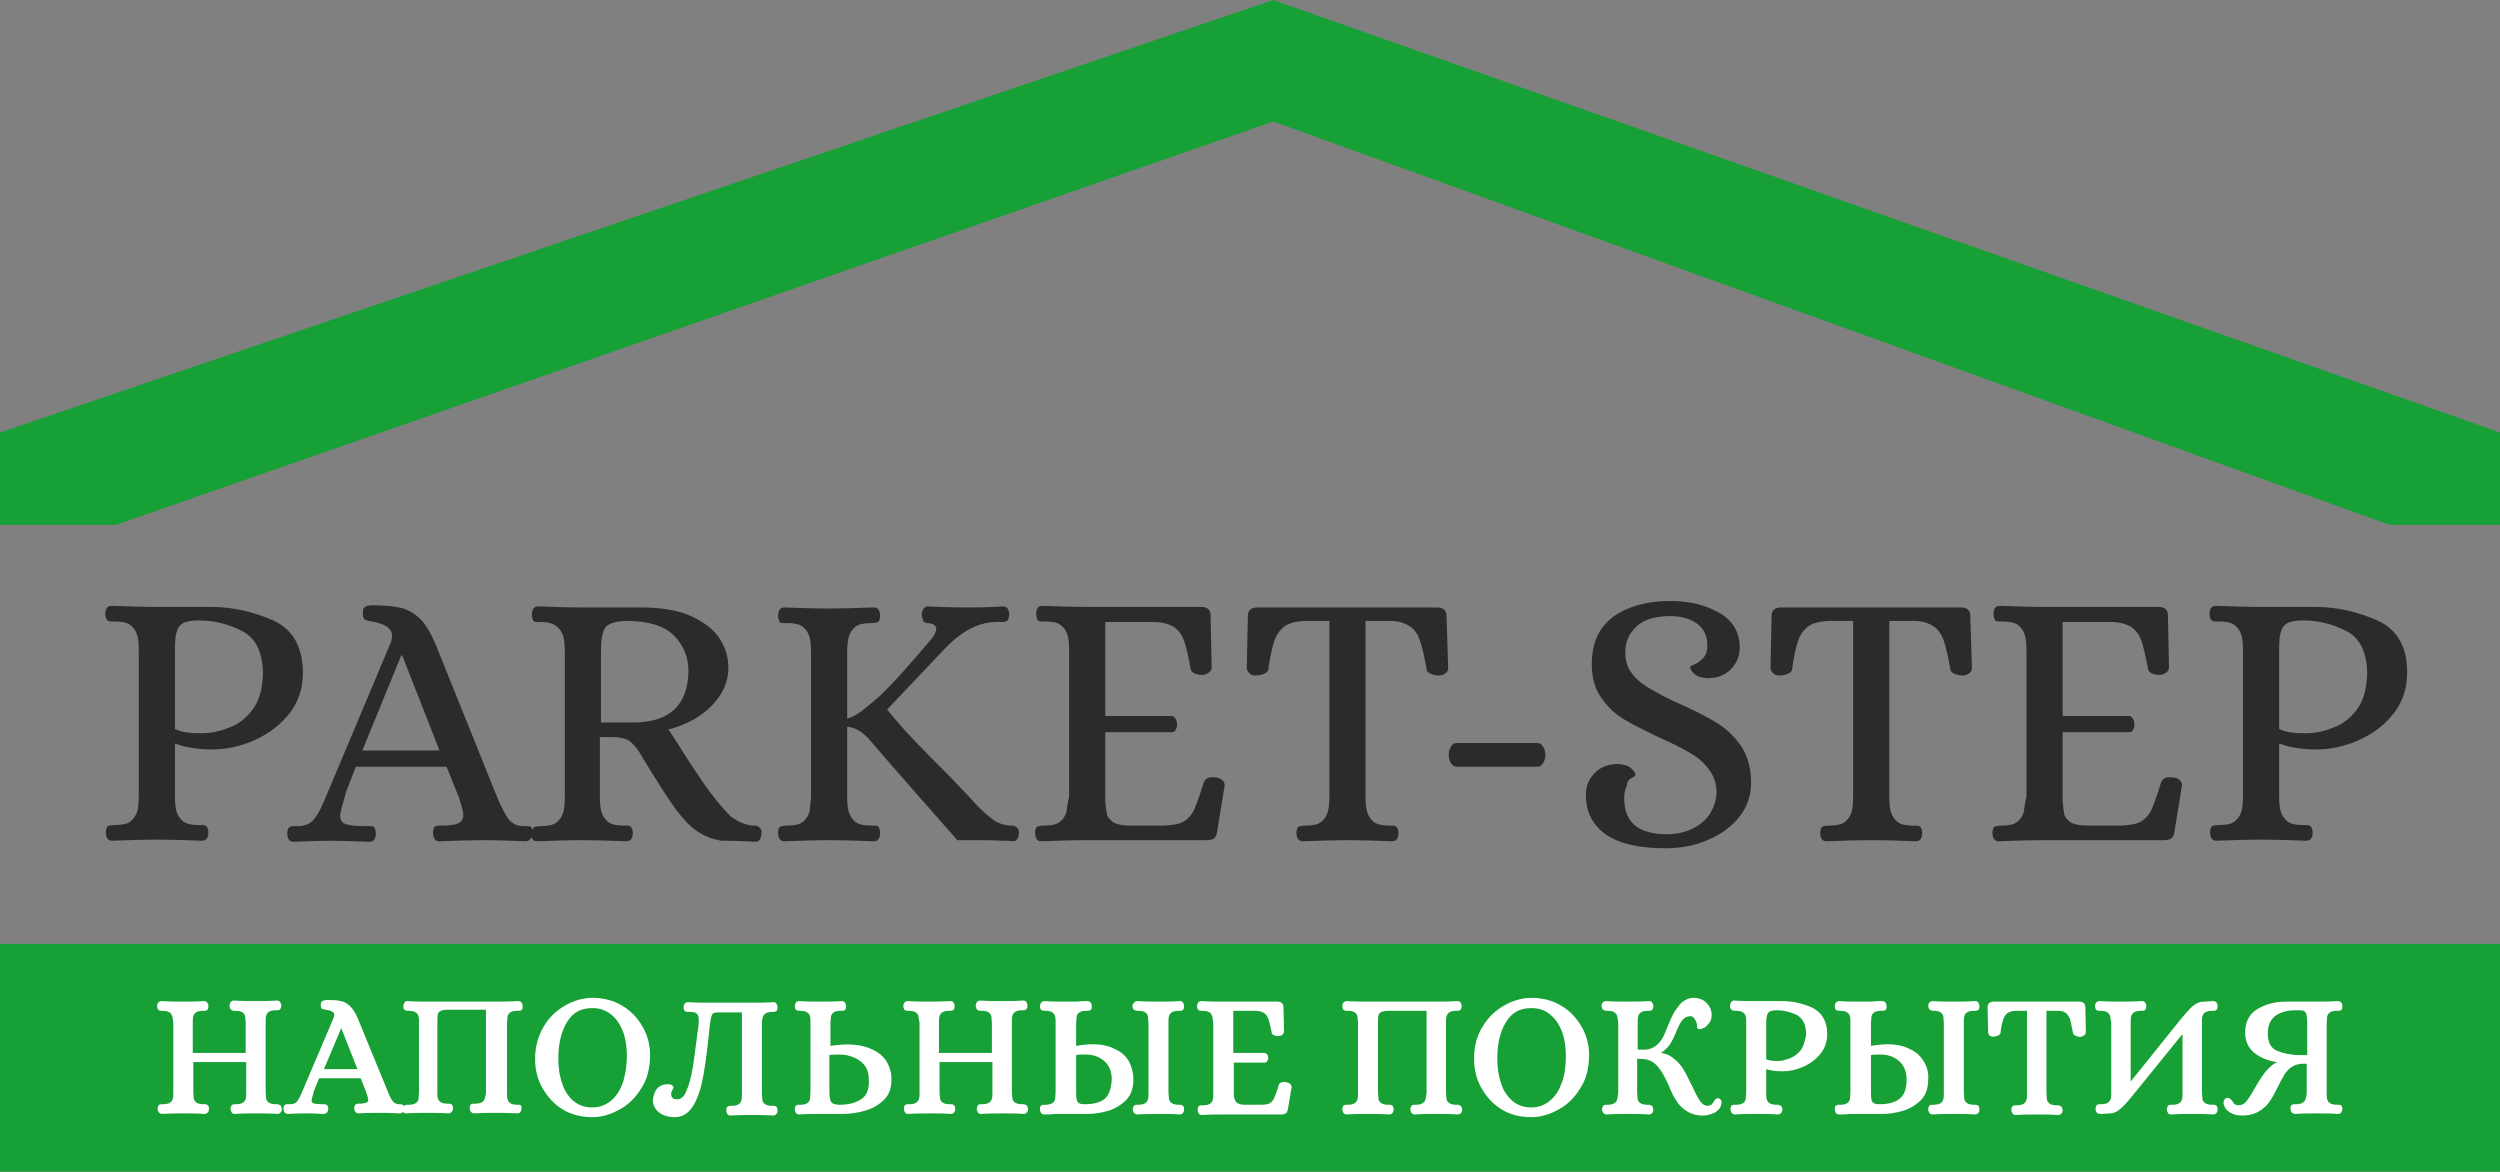 <?xml version="1.0" encoding="utf-8"?>
<!-- Generator: Adobe Illustrator 22.1.0, SVG Export Plug-In . SVG Version: 6.00 Build 0)  -->
<svg version="1.1" id="Слой_1" xmlns="http://www.w3.org/2000/svg" xmlns:xlink="http://www.w3.org/1999/xlink" x="0px" y="0px"
	 viewBox="0 0 463 217" style="enable-background:new 0 0 463 217;" xml:space="preserve">
<rect x="0" y="0" width="463" height="217" fill="#808080" stroke="none"/>
<style type="text/css">
	.st0{fill:#17A035;}
	.st1{fill:#2B2B2B;}
	.st2{fill:#FFFFFF;}
</style>
<g>
	<rect y="174.8" class="st0" width="463" height="42.2"/>
	<g>
		<path class="st1" d="M50.6,114.9c-3.7-1.6-7.5-2.5-11.5-2.5H28.9c-2.5,0-5.2-0.1-8.2-0.2c-0.4,0-0.7,0.1-0.9,0.4
			c-0.2,0.3-0.3,0.6-0.3,1.1c0,0.6,0.2,1,0.4,1.2c0.2,0.2,0.5,0.2,1,0.2h0.4c1.3,0,2.3,0.2,2.9,0.7s1,1.1,1.2,1.8s0.3,1.6,0.3,2.8
			v27.1c0,1.1-0.1,2.1-0.3,2.8c-0.2,0.7-0.6,1.3-1.2,1.8s-1.6,0.7-2.9,0.7c-0.6,0-1.1,0.1-1.3,0.2c-0.2,0.1-0.4,0.5-0.4,1.2
			c0,0.4,0.1,0.8,0.3,1.1c0.2,0.3,0.5,0.4,0.9,0.4c2.9-0.1,5.6-0.2,8.1-0.2c2.8,0,5.6,0.1,8.5,0.2c0.4,0,0.7-0.1,0.9-0.4
			c0.2-0.3,0.3-0.6,0.3-1.1c0-0.6-0.2-1-0.4-1.2c-0.2-0.2-0.5-0.2-1-0.2h-0.4c-1.3,0-2.3-0.2-2.9-0.7s-1-1.1-1.2-1.8
			s-0.3-1.6-0.3-2.8v-9.8c1.9,0.7,4.2,1.1,6.8,1.1c2.8,0,5.5-0.6,8.1-1.8s4.7-2.8,6.4-5c1.6-2.1,2.4-4.6,2.4-7.3
			C56.1,119.9,54.3,116.6,50.6,114.9z M46.8,131.4c-1.2,1.6-2.7,2.8-4.5,3.4c-1.7,0.7-3.4,1-5.1,1c-2.1,0-3.7-0.2-4.8-0.8v-14.8
			c0-1.5,0.1-2.7,0.4-3.4c0.2-0.7,0.7-1.2,1.3-1.5c0.6-0.2,1.5-0.4,2.7-0.4c2.9,0,5.6,0.7,8.1,2s3.8,4,3.8,8
			C48.6,127.6,48,129.8,46.8,131.4z"/>
	</g>
	<g>
		<path class="st1" d="M140.7,153.3c-0.2-0.2-0.5-0.4-0.8-0.4s-0.5,0-0.6,0c-1.5-0.2-2.8-0.8-4.1-1.8c-1.8-1.9-3.5-4-5-6.2
			s-3.3-4.9-5.2-8l-1.2-1.8c3.4-0.9,6.1-2.4,8.1-4.5c2-2.1,3-4.4,3-6.9c0-1.9-0.5-3.7-1.6-5.4s-2.8-3-5.1-4.1
			c-2.3-1.1-5.2-1.6-8.7-1.7h-11.7c-2.4,0-5.1-0.1-8.1-0.2c-0.4,0-0.7,0.1-0.9,0.4c-0.2,0.3-0.3,0.6-0.3,1.1c0,0.6,0.2,1,0.3,1.2
			c0.2,0.2,0.5,0.2,1,0.2h0.4c1.3,0,2.3,0.3,2.9,0.8s1,1.1,1.2,1.8s0.3,1.6,0.3,2.8v27.1c0,1.1-0.1,2.1-0.3,2.8
			c-0.2,0.7-0.6,1.3-1.2,1.8s-1.6,0.7-2.9,0.7c-0.6,0-1.1,0.1-1.3,0.2c-0.1,0.1-0.2,0.3-0.3,0.5c-0.1-0.2-0.1-0.4-0.2-0.5
			c-0.2-0.2-0.5-0.2-1-0.2H97c-1.3,0-2.2-0.5-2.9-1.4c-0.6-0.9-1.3-2.2-2-3.9l-11.4-28.3c-0.9-2.1-1.8-3.7-2.8-4.7s-2.2-1.7-3.5-2.1
			c-1.3-0.3-3.1-0.5-5.4-0.5c-0.6,0-1.1,0.1-1.4,0.3c-0.3,0.2-0.4,0.5-0.4,1.1s0.1,1,0.3,1.2c0.2,0.1,0.7,0.3,1.4,0.4
			c1.1,0.2,2,0.5,2.7,0.9c0.6,0.4,1,1,1,1.8c0,0.4-0.1,1-0.4,1.6l-11.9,28.3c-0.1,0.3-0.4,0.9-0.8,1.8c-0.4,0.9-0.9,1.7-1.5,2.4
			s-1.6,1.1-3,1.1h-0.6c-0.3,0-0.6,0.1-0.8,0.2c-0.2,0.1-0.4,0.5-0.4,1.2c0,0.4,0.1,0.8,0.3,1.1c0.2,0.3,0.5,0.4,0.9,0.4
			c2.9-0.1,5.1-0.2,6.6-0.2c2,0,4.5,0.1,7.4,0.2c0.4,0,0.7-0.1,0.9-0.4c0.2-0.3,0.3-0.6,0.3-1.1c0-0.6-0.2-1-0.3-1.2
			c-0.2-0.2-0.5-0.2-1-0.2h-0.4c-1.9,0-3.2-0.1-3.9-0.4c-0.7-0.2-1-0.8-1-1.5c0-0.5,0.3-1.6,0.8-3.4c0,0,0.1-0.3,0.2-0.8
			c0.2-0.5,0.8-2.1,1.9-4.9h16.8l2.3,5.7c0.5,1.6,0.8,2.6,0.8,3.2c0,0.8-0.3,1.3-1,1.6c-0.6,0.3-1.7,0.4-3.3,0.4
			c-0.5,0-0.8,0.1-1,0.2c-0.2,0.2-0.3,0.6-0.3,1.2c0,0.4,0.1,0.8,0.3,1.1c0.2,0.3,0.5,0.4,0.9,0.4c2.9-0.1,5.7-0.2,8.4-0.2
			c2.1,0,4.6,0.1,7.5,0.2c0.4,0,0.7-0.1,0.9-0.4c0.1-0.1,0.2-0.3,0.2-0.4c0.1,0.2,0.1,0.3,0.2,0.4c0.2,0.3,0.5,0.4,0.9,0.4
			c2.9-0.1,5.6-0.2,8-0.2c2.8,0,5.6,0.1,8.5,0.2c0.4,0,0.7-0.1,0.9-0.4c0.2-0.3,0.3-0.6,0.3-1.1c0-0.6-0.2-1-0.4-1.2
			c-0.2-0.2-0.5-0.2-0.9-0.2h-0.4c-1.3,0-2.3-0.2-2.9-0.7s-1-1.1-1.2-1.8s-0.3-1.6-0.3-2.8v-11.1h2c1.5,0,2.6,0.2,3.3,0.6
			c0.6,0.4,1.3,1.1,2,2.2l1.2,2c2.4,3.9,4.2,6.7,5.5,8.5c1.3,1.7,2.5,3.1,3.8,4c1.3,0.9,2.8,1.6,4.7,1.9c0.9,0,2.4,0,4.4,0.1
			l1.8,0.1c0.4,0,0.7-0.1,0.9-0.4c0.2-0.3,0.3-0.6,0.3-1.1C141.1,153.9,141,153.5,140.7,153.3z M67.1,139l7.2-17.6h0.2l6.9,17.6
			H67.1z M117.3,133.8h-6v-13.1c0-1.6,0.1-2.8,0.4-3.6c0.2-0.8,0.7-1.3,1.4-1.6c0.7-0.3,1.7-0.5,3-0.5c4,0,6.9,0.9,8.7,2.7
			c1.8,1.8,2.7,4,2.7,6.6C127.4,130.6,124,133.8,117.3,133.8z"/>
	</g>
	<path class="st1" d="M149.9,150.4c-0.2,0.7-0.6,1.3-1.2,1.8c-0.6,0.5-1.6,0.7-2.9,0.7c-0.6,0-1.1,0.1-1.3,0.2
		c-0.2,0.1-0.4,0.5-0.4,1.2c0,0.4,0.1,0.8,0.3,1.1s0.5,0.4,0.9,0.4c2.9-0.1,5.6-0.2,8.1-0.2c2.7,0,5.5,0.1,8.4,0.2
		c0.4,0,0.7-0.1,0.9-0.4c0.2-0.3,0.3-0.6,0.3-1.1c0-0.6-0.2-1-0.3-1.2c-0.2-0.2-0.5-0.2-1-0.2h-0.4c-1.3,0-2.3-0.2-2.9-0.7
		c-0.6-0.5-1-1.1-1.2-1.8s-0.3-1.6-0.3-2.8v-13c1.5,0.1,3,1,4.4,2.7c4.7,5.5,10.1,11.6,16,18.3h4.4c0.9,0,2.2,0,3.8,0.1
		c0.8,0,1.4,0,2,0.1c0.4,0,0.7-0.1,0.9-0.4c0.2-0.3,0.3-0.6,0.3-1.1s-0.1-0.8-0.3-1s-0.5-0.4-0.8-0.4s-0.5,0-0.6,0
		c-1.2-0.1-2.3-0.5-3.1-1.1s-2-1.6-3.4-3.1c-0.2-0.2-0.5-0.6-1-1.1c-1.6-1.7-3-3.2-4.2-4.4c-2.4-2.4-4.4-4.4-6.1-6.2
		c-1.7-1.8-3.3-3.6-4.9-5.6l11-11.6c1.8-1.8,3.5-3,5.1-3.7s3.3-1,5.1-0.9c0.4,0,0.7-0.1,1-0.2c0.2-0.2,0.4-0.6,0.4-1.2
		c0-0.5-0.1-0.8-0.3-1.1c-0.2-0.3-0.5-0.4-1-0.4l-1.4,0.1c-2.1,0.1-3.7,0.1-4.8,0.1c-3.4,0-5.9-0.1-7.5-0.2c-0.4,0-0.7,0.2-0.9,0.5
		s-0.3,0.7-0.3,1.1c0.1,0.5,0.2,0.9,0.3,1.1s0.3,0.3,0.6,0.4c1.2,0,1.8,0.4,1.8,1.1c0,0.5-0.4,1.3-1.2,2.2c-3.9,4.6-7,8.1-9.6,10.5
		c-1.3,1.1-2.4,2-3.3,2.7c-0.9,0.6-1.7,1-2.4,1.2v-12.4c0-1.1,0.1-2.1,0.3-2.8s0.6-1.3,1.2-1.8c0.6-0.5,1.6-0.7,2.9-0.7
		c0.6,0,1.1-0.1,1.3-0.2s0.4-0.5,0.4-1.2c0-0.4-0.1-0.8-0.3-1.1c-0.2-0.3-0.5-0.4-0.9-0.4c-2.9,0.1-5.8,0.2-8.5,0.2
		c-2.4,0-5.1-0.1-8-0.2c-0.4,0-0.7,0.1-0.9,0.4s-0.3,0.6-0.3,1.1c0,0.6,0.2,1,0.3,1.2c0.2,0.2,0.5,0.2,1,0.2h0.4
		c1.3,0,2.3,0.2,2.9,0.7c0.6,0.5,1,1.1,1.2,1.8s0.3,1.6,0.3,2.8v27.1C150.1,148.8,150,149.7,149.9,150.4z"/>
	<path class="st1" d="M197.5,150.4c-0.2,0.7-0.6,1.3-1.2,1.8c-0.6,0.5-1.6,0.7-2.9,0.7c-0.6,0-1.1,0.1-1.3,0.2
		c-0.2,0.1-0.4,0.5-0.4,1.2c0,0.4,0.1,0.8,0.3,1.1s0.5,0.4,0.8,0.4c3-0.1,5.7-0.2,8.2-0.2h22.4c0.6,0,1.1-0.1,1.4-0.3
		c0.3-0.2,0.5-0.6,0.6-1.2l1.4-8.6c0-0.4-0.1-0.8-0.4-1s-0.7-0.5-1.2-0.5c-1.2-0.2-2,0.1-2.3,1c-0.7,2.3-1.3,3.9-1.7,4.9
		c-0.5,1-1.1,1.7-1.9,2.2c-0.8,0.5-2,0.7-3.6,0.8h-6.3c-1.5,0-2.5-0.2-3.2-0.6c-0.7-0.5-1.1-1-1.2-1.5c-0.1-0.6-0.2-1.3-0.3-2.3
		v-12.9H217c0.3,0,0.6-0.1,0.7-0.4c0.2-0.3,0.3-0.6,0.3-1s-0.1-0.8-0.3-1.1s-0.4-0.5-0.7-0.5h-12.3v-17.4h9.1c1.5,0,2.7,0.4,3.6,0.9
		c0.8,0.6,1.5,1.4,1.9,2.6c0.4,1.2,0.8,2.9,1.2,5.1c0,0.4,0.3,0.7,0.7,0.9s0.9,0.3,1.4,0.3c0.4,0,0.8-0.1,1.2-0.4
		c0.4-0.2,0.6-0.6,0.6-1l-0.2-9.6c0-1.1-0.6-1.6-1.8-1.6h-21.3c-2.4,0-5.1-0.1-8.1-0.2c-0.4,0-0.6,0.1-0.8,0.4s-0.3,0.6-0.3,1.1
		c0,0.6,0.2,1,0.3,1.2c0.2,0.2,0.5,0.2,1,0.2h0.4c1.3,0,2.3,0.2,2.9,0.7c0.6,0.5,1,1.1,1.2,1.8c0.2,0.7,0.3,1.6,0.3,2.8v27.1
		C197.7,148.8,197.6,149.7,197.5,150.4z"/>
	<path class="st1" d="M257.5,115c1.5,0,2.7,0.4,3.6,1c0.9,0.6,1.5,1.5,1.9,2.7s0.8,2.9,1.2,5.2c0,0.4,0.3,0.7,0.8,0.9s1,0.3,1.5,0.3
		c0.4,0,0.8-0.1,1.2-0.4c0.4-0.3,0.5-0.6,0.5-1l-0.3-9.6c0-1.1-0.6-1.6-1.8-1.6h-33.2c-1.2,0-1.8,0.5-1.8,1.6l-0.2,9.6
		c0,0.4,0.2,0.7,0.5,1s0.7,0.4,1.1,0.4c0.5,0,1.1-0.1,1.6-0.3s0.8-0.5,0.8-0.9c0.3-2.2,0.7-4,1.1-5.2c0.4-1.2,1.1-2.1,1.9-2.7
		c0.8-0.6,2-0.9,3.6-1h4.7v32.6c0,1.1-0.1,2.1-0.3,2.8s-0.6,1.3-1.2,1.8c-0.6,0.5-1.6,0.7-2.9,0.7c-0.6,0-1.1,0.1-1.3,0.2
		c-0.2,0.1-0.4,0.5-0.4,1.2c0,0.4,0.1,0.8,0.3,1.1s0.5,0.4,0.9,0.4c2.9-0.1,5.8-0.2,8.5-0.2c2.4,0,5.1,0.1,8,0.2
		c0.4,0,0.7-0.1,0.9-0.4c0.2-0.3,0.3-0.6,0.3-1.1c0-0.6-0.2-1-0.4-1.2s-0.5-0.2-0.9-0.2h-0.4c-1.3,0-2.3-0.2-2.9-0.7
		c-0.6-0.5-1-1.1-1.2-1.8s-0.3-1.6-0.3-2.8V115H257.5z"/>
	<path class="st1" d="M269.8,142h14.9c0.5,0,0.8-0.2,1.1-0.7s0.4-1,0.4-1.5s-0.1-1-0.4-1.5c-0.3-0.5-0.7-0.7-1.1-0.7h-14.9
		c-0.5,0-0.8,0.2-1.1,0.7s-0.4,1-0.4,1.5s0.1,1,0.4,1.5C269,141.8,269.4,142,269.8,142z"/>
	<path class="st1" d="M302.2,144.1c0.5-0.3,0.7-0.4,0.7-0.5c0-0.4-0.3-0.9-0.8-1.3c-0.5-0.5-1.3-0.7-2.4-0.8c-1.8,0-3.2,0.5-4.3,1.6
		s-1.7,2.4-1.7,4.1c0,3.2,1.3,5.7,3.8,7.4s6.2,2.5,10.9,2.5c2.9,0,5.6-0.5,8-1.6c2.4-1,4.4-2.5,5.8-4.3c1.4-1.8,2.1-3.9,2.1-6.2
		c0-2.6-0.6-4.9-1.7-6.6c-1.2-1.8-2.6-3.2-4.3-4.3s-4-2.3-6.9-3.6c-1.8-0.8-3.5-1.6-5-2.5c-1.9-1-3.3-2.1-4.1-3.2
		c-0.9-1.1-1.3-2.4-1.3-4c0-1.9,0.7-3.5,2.1-4.8c1.4-1.3,3.5-1.9,6.3-1.9c2,0,3.6,0.5,4.9,1.4c1.3,1,1.9,2.3,1.9,4
		c0,1-0.2,1.7-0.7,2.3c-0.5,0.5-1,1-1.6,1.2c-0.6,0.3-0.9,0.4-0.9,0.5c0,0.4,0.3,0.9,0.8,1.3c0.5,0.5,1.3,0.7,2.4,0.8
		c1.8,0,3.2-0.5,4.3-1.6s1.7-2.4,1.7-4.1c0-2.8-1.3-5-3.8-6.4c-2.6-1.5-5.6-2.2-9-2.2c-4.4,0-7.9,1-10.6,2.9c-2.7,2-4,4.9-4,8.9
		c0,2.5,0.6,4.5,1.8,6.2s2.6,3,4.3,4s3.9,2.1,6.6,3.4c2.4,1,4.2,2,5.6,2.8c1.4,0.8,2.5,1.8,3.4,3s1.4,2.6,1.4,4.2
		c0,1.3-0.4,2.6-1.1,3.8c-0.7,1.2-1.8,2.2-3.2,2.9s-3,1.1-4.9,1.1c-2.7,0-4.7-0.6-6-1.7c-1.3-1.2-1.9-2.8-1.9-5c0-1,0.2-1.7,0.5-2.3
		C301.3,144.8,301.7,144.3,302.2,144.1z"/>
	<path class="st1" d="M354.5,115c1.5,0,2.7,0.4,3.6,1c0.9,0.6,1.5,1.5,1.9,2.7s0.8,2.9,1.2,5.2c0,0.4,0.3,0.7,0.8,0.9s1,0.3,1.5,0.3
		c0.4,0,0.8-0.1,1.2-0.4c0.4-0.3,0.5-0.6,0.5-1l-0.3-9.6c0-1.1-0.6-1.6-1.8-1.6h-33.2c-1.2,0-1.8,0.5-1.8,1.6l-0.2,9.6
		c0,0.4,0.2,0.7,0.5,1s0.7,0.4,1.1,0.4c0.5,0,1.1-0.1,1.6-0.3s0.8-0.5,0.8-0.9c0.3-2.2,0.7-4,1.1-5.2c0.4-1.2,1.1-2.1,1.9-2.7
		c0.8-0.6,2-0.9,3.6-1h4.7v32.6c0,1.1-0.1,2.1-0.3,2.8s-0.6,1.3-1.2,1.8c-0.6,0.5-1.6,0.7-2.9,0.7c-0.6,0-1.1,0.1-1.3,0.2
		c-0.2,0.1-0.4,0.5-0.4,1.2c0,0.4,0.1,0.8,0.3,1.1s0.5,0.4,0.9,0.4c2.9-0.1,5.8-0.2,8.5-0.2c2.4,0,5.1,0.1,8,0.2
		c0.4,0,0.7-0.1,0.9-0.4c0.2-0.3,0.3-0.6,0.3-1.1c0-0.6-0.2-1-0.4-1.2s-0.5-0.2-0.9-0.2h-0.4c-1.3,0-2.3-0.2-2.9-0.7
		c-0.6-0.5-1-1.1-1.2-1.8s-0.3-1.6-0.3-2.8V115H354.5z"/>
	<path class="st1" d="M374.8,150.4c-0.2,0.7-0.6,1.3-1.2,1.8c-0.6,0.5-1.6,0.7-2.9,0.7c-0.6,0-1.1,0.1-1.3,0.2
		c-0.2,0.1-0.4,0.5-0.4,1.2c0,0.4,0.1,0.8,0.3,1.1s0.5,0.4,0.8,0.4c3-0.1,5.7-0.2,8.2-0.2h22.4c0.6,0,1.1-0.1,1.4-0.3
		c0.3-0.2,0.5-0.6,0.6-1.2l1.4-8.6c0-0.4-0.1-0.8-0.4-1c-0.3-0.3-0.7-0.5-1.2-0.5c-1.2-0.2-2,0.1-2.3,1c-0.7,2.3-1.3,3.9-1.7,4.9
		c-0.5,1-1.1,1.7-1.9,2.2c-0.8,0.5-2,0.7-3.6,0.8h-6.3c-1.5,0-2.5-0.2-3.2-0.6c-0.7-0.5-1.1-1-1.2-1.5c-0.1-0.6-0.2-1.3-0.3-2.3
		v-12.9h12.3c0.3,0,0.6-0.1,0.7-0.4c0.2-0.3,0.3-0.6,0.3-1s-0.1-0.8-0.3-1.1s-0.4-0.5-0.7-0.5H382v-17.4h9.1c1.5,0,2.7,0.4,3.6,0.9
		c0.8,0.6,1.5,1.4,1.9,2.6c0.4,1.2,0.8,2.9,1.2,5.1c0,0.4,0.3,0.7,0.7,0.9s0.9,0.3,1.4,0.3c0.4,0,0.8-0.1,1.2-0.4
		c0.4-0.2,0.6-0.6,0.6-1l-0.2-9.6c0-1.1-0.6-1.6-1.8-1.6h-21.3c-2.4,0-5.1-0.1-8.1-0.2c-0.4,0-0.6,0.1-0.8,0.4s-0.3,0.6-0.3,1.1
		c0,0.6,0.2,1,0.3,1.2c0.2,0.2,0.5,0.2,1,0.2h0.4c1.3,0,2.3,0.2,2.9,0.7c0.6,0.5,1,1.1,1.2,1.8c0.2,0.7,0.3,1.6,0.3,2.8v27.1
		C375,148.8,374.9,149.7,374.8,150.4z"/>
	<g>
		<path class="st1" d="M440.3,114.9c-3.7-1.6-7.5-2.5-11.5-2.5h-10.2c-2.5,0-5.2-0.1-8.2-0.2c-0.4,0-0.7,0.1-0.9,0.4
			s-0.3,0.6-0.3,1.1c0,0.6,0.2,1,0.4,1.2s0.5,0.2,1,0.2h0.4c1.3,0,2.3,0.2,2.9,0.7c0.6,0.5,1,1.1,1.2,1.8s0.3,1.6,0.3,2.8v27.1
			c0,1.1-0.1,2.1-0.3,2.8s-0.6,1.3-1.2,1.8c-0.6,0.5-1.6,0.7-2.9,0.7c-0.6,0-1.1,0.1-1.3,0.2c-0.2,0.1-0.4,0.5-0.4,1.2
			c0,0.4,0.1,0.8,0.3,1.1s0.5,0.4,0.9,0.4c2.9-0.1,5.6-0.2,8.1-0.2c2.8,0,5.6,0.1,8.5,0.2c0.4,0,0.7-0.1,0.9-0.4
			c0.2-0.3,0.3-0.6,0.3-1.1c0-0.6-0.2-1-0.4-1.2s-0.5-0.2-1-0.2h-0.4c-1.3,0-2.3-0.2-2.9-0.7c-0.6-0.5-1-1.1-1.2-1.8
			s-0.3-1.6-0.3-2.8v-9.8c1.9,0.7,4.2,1.1,6.8,1.1c2.8,0,5.5-0.6,8.1-1.8s4.7-2.8,6.4-5c1.6-2.1,2.4-4.6,2.4-7.3
			C445.9,119.9,444,116.6,440.3,114.9z M436.5,131.4c-1.2,1.6-2.7,2.8-4.5,3.4c-1.7,0.7-3.4,1-5.1,1c-2.1,0-3.7-0.2-4.8-0.8v-14.8
			c0-1.5,0.1-2.7,0.4-3.4c0.2-0.7,0.7-1.2,1.3-1.5c0.6-0.2,1.5-0.4,2.7-0.4c2.9,0,5.6,0.7,8.1,2s3.8,4,3.8,8
			C438.3,127.6,437.7,129.8,436.5,131.4z"/>
	</g>
	<polygon class="st0" points="235.8,0 0,80.1 0,97.2 21.5,97.2 235.8,22.5 442.5,97.2 463,97.2 463,80.1 	"/>
	<g>
		<path class="st2" d="M433,204.6h-0.2c-0.6,0-1-0.1-1.3-0.3s-0.4-0.4-0.5-0.7s-0.1-0.8-0.1-1.3v-12.8c0-0.5,0.1-0.9,0.1-1.3
			c0.1-0.3,0.2-0.5,0.5-0.7s0.7-0.3,1.3-0.3c0.3,0,0.6,0,0.7-0.1c0.3-0.1,0.3-0.5,0.3-0.8c0-0.2-0.1-0.5-0.2-0.6
			c-0.1-0.2-0.4-0.3-0.6-0.3l0,0c-1.4,0.1-2.7,0.1-3.9,0.1h-5h-0.7c-1.9,0-3.6,0.4-5.2,1.3c-1.6,0.9-2.4,2.4-2.4,4.5
			c0,1.5,0.6,2.8,1.7,3.7c1.3,1,2.7,1.5,4.2,1.7c-0.6,0.3-1.1,0.7-1.5,1.1c-0.6,0.6-1.2,1.4-1.7,2.2l-0.9,1.5
			c-0.6,1.1-1.2,2-1.6,2.5c-0.4,0.5-0.9,0.7-1.5,0.7c-0.2,0-0.4-0.1-0.6-0.2c-0.2-0.1-0.3-0.3-0.5-0.6c-0.1-0.2-0.3-0.3-0.4-0.4
			c-0.3-0.3-0.8-0.2-1,0.1c-0.1,0.2-0.2,0.3-0.2,0.6v0.2c0.2,0.8,0.6,1.3,1.3,1.7s1.4,0.5,2.1,0.5c1.3,0,2.4-0.3,3.2-0.8
			s1.5-1.1,2-1.9c0.5-0.7,1-1.7,1.6-2.9c0.4-0.9,0.9-1.6,1.2-2.2c0.4-0.5,0.8-1,1.4-1.3c0.5-0.3,1.2-0.5,2-0.5h0.6v5.2
			c0,0.5-0.1,1-0.2,1.3c-0.1,0.3-0.2,0.5-0.5,0.7s-0.7,0.3-1.3,0.3c-0.3,0-0.6,0-0.7,0.1c-0.3,0.1-0.3,0.5-0.3,0.8
			c0,0.2,0.1,0.5,0.2,0.6c0.1,0.1,0.3,0.3,0.6,0.3l0,0c1.4-0.1,2.8-0.1,4.1-0.1c1.2,0,2.5,0,3.9,0.1c0.3,0,0.5-0.1,0.6-0.3
			s0.2-0.4,0.2-0.6c0-0.4-0.1-0.6-0.3-0.7C433.5,204.6,433.3,204.6,433,204.6z M427.3,195.4h-1.4c-1.6,0-3-0.3-4.2-0.8
			s-1.7-1.6-1.7-3.3c0-1.3,0.4-2.3,1.3-3.1c0.9-0.7,2.2-1.1,3.9-1.1c0.6,0,1.1,0,1.4,0.1c0.3,0.1,0.4,0.3,0.5,0.5
			c0.1,0.3,0.2,0.9,0.2,1.6V195.4z"/>
	</g>
	<path class="st2" d="M390.8,188.2c-0.1-0.3-0.2-0.5-0.5-0.7s-0.7-0.3-1.3-0.3h-0.2c-0.3,0-0.5-0.1-0.6-0.2
		c-0.1-0.1-0.2-0.4-0.2-0.7s0.1-0.5,0.2-0.6c0.1-0.2,0.4-0.3,0.6-0.3c1.4,0.1,2.7,0.1,3.8,0.1c1.3,0,2.6,0,4.1-0.1l0,0
		c0.4,0,0.5,0.2,0.6,0.3c0.1,0.2,0.2,0.4,0.2,0.6c0,0.4-0.1,0.7-0.3,0.8s-0.4,0.1-0.7,0.1c-0.6,0-1,0.1-1.3,0.3s-0.4,0.4-0.5,0.7
		s-0.1,0.7-0.1,1.3v10.8l9-11.2c0.8-1,1.5-1.8,2-2.3s0.9-0.8,1.3-1c0.4-0.2,0.8-0.3,1.3-0.3s1.1-0.1,1.7-0.1c0.2,0,0.8,0.1,0.8,0.9
		c0,0.4-0.1,0.7-0.3,0.8s-0.4,0.1-0.7,0.1c-0.6,0-1,0.1-1.3,0.3s-0.4,0.4-0.5,0.7l0,0c-0.1,0.3-0.1,0.7-0.1,1.3v12.8
		c0,0.5,0.1,0.9,0.1,1.3c0.1,0.3,0.2,0.5,0.5,0.7s0.7,0.3,1.3,0.3h0.2c0.3,0,0.5,0.1,0.6,0.2c0.1,0.1,0.2,0.3,0.2,0.7
		c0,0.3-0.1,0.5-0.2,0.6c-0.1,0.2-0.4,0.3-0.6,0.3c-1.4-0.1-2.7-0.1-3.8-0.1c-1.3,0-2.6,0-4,0.1l0,0c-0.3,0-0.5-0.1-0.6-0.3
		s-0.2-0.4-0.2-0.6c0-0.3,0.1-0.6,0.3-0.8c0.2-0.1,0.4-0.1,0.7-0.1c0.6,0,1-0.1,1.3-0.3s0.4-0.4,0.5-0.7s0.1-0.7,0.1-1.3v-10.8
		l-9,11.1c-0.8,1-1.5,1.8-1.9,2.2c-0.5,0.5-0.9,0.8-1.2,1c-0.4,0.2-0.8,0.4-1.3,0.4s-1,0.1-1.5,0.1c-0.2,0-0.3,0-0.4,0
		c-0.3,0-0.8-0.2-0.8-0.9c0-0.4,0.1-0.7,0.3-0.8s0.4-0.1,0.7-0.1c0.6,0,1-0.1,1.3-0.3s0.4-0.4,0.5-0.7s0.1-0.7,0.1-1.3v-12.8
		C390.9,189,390.9,188.5,390.8,188.2z"/>
	<path class="st2" d="M368.1,186.5c0-0.6,0.4-1,1.1-1h15.9c0.7,0,1.1,0.4,1.1,1l0.1,4.6c0,0.3-0.1,0.5-0.4,0.7c-0.4,0.3-1,0.3-1.5,0
		c-0.3-0.1-0.5-0.3-0.5-0.6c-0.2-1-0.4-1.9-0.5-2.4c-0.2-0.5-0.5-0.9-0.8-1.2c-0.4-0.3-0.9-0.4-1.6-0.4h-2v15.2
		c0,0.5,0.1,0.9,0.1,1.3c0.1,0.3,0.2,0.5,0.5,0.7s0.7,0.3,1.3,0.3h0.2c0.3,0,0.4,0.1,0.6,0.2c0.2,0.1,0.2,0.3,0.3,0.7
		c0,0.3-0.1,0.5-0.2,0.6c-0.1,0.1-0.3,0.3-0.6,0.3c-1.4-0.1-2.7-0.1-3.8-0.1c-1.3,0-2.6,0-4.1,0.1l0,0c-0.4,0-0.5-0.2-0.6-0.3
		c-0.1-0.2-0.2-0.4-0.2-0.6c0-0.4,0.1-0.7,0.3-0.8s0.4-0.1,0.7-0.1c0.6,0,1-0.1,1.3-0.3s0.4-0.4,0.5-0.7s0.1-0.7,0.1-1.3v-15.2h-2
		c-0.7,0-1.2,0.2-1.6,0.4c-0.4,0.3-0.6,0.7-0.8,1.2c-0.2,0.6-0.4,1.4-0.5,2.4c0,0.3-0.2,0.5-0.5,0.6c-0.5,0.2-1.1,0.3-1.5,0
		c-0.2-0.2-0.3-0.4-0.3-0.6L368.1,186.5z"/>
	<path class="st2" d="M357.3,185.7c0.1-0.1,0.3-0.3,0.6-0.3c1.4,0.1,2.8,0.1,4,0.1s2.5,0,3.9-0.1l0,0c0.3,0,0.5,0.1,0.6,0.3
		s0.2,0.4,0.2,0.6c0,0.4-0.1,0.7-0.3,0.8s-0.4,0.1-0.7,0.1c-0.6,0-1,0.1-1.3,0.3s-0.4,0.4-0.5,0.7l0,0c-0.1,0.3-0.1,0.7-0.1,1.3
		v12.8c0,0.5,0.1,0.9,0.1,1.3c0.1,0.3,0.2,0.5,0.5,0.7s0.7,0.3,1.3,0.3h0.2c0.3,0,0.5,0.1,0.6,0.2c0.1,0.1,0.2,0.3,0.2,0.7
		c0,0.3-0.1,0.5-0.2,0.6c-0.1,0.2-0.4,0.3-0.6,0.3c-1.4-0.1-2.7-0.1-3.8-0.1c-1.3,0-2.6,0-4.1,0.1l0,0c-0.3,0-0.5-0.2-0.6-0.3
		c-0.1-0.2-0.2-0.4-0.2-0.6c0-0.3,0.1-0.6,0.3-0.8c0.2-0.1,0.4-0.1,0.7-0.1c0.6,0,1-0.1,1.3-0.3s0.4-0.4,0.5-0.7s0.1-0.7,0.1-1.3
		v-12.8c0-0.5-0.1-0.9-0.1-1.3c-0.1-0.3-0.2-0.5-0.5-0.7s-0.7-0.3-1.3-0.3H358c-0.2,0-0.4-0.1-0.6-0.2c-0.2-0.1-0.2-0.4-0.3-0.7
		C357.1,186.1,357.2,185.8,357.3,185.7z"/>
	<g>
		<path class="st2" d="M356.3,196.6c-0.6-1-1.4-1.8-2.6-2.3c-1.1-0.6-2.5-0.9-4.1-0.9c-0.9,0-2,0.1-3.1,0.3v-4.2
			c0-0.5,0.1-0.9,0.1-1.3c0.1-0.3,0.2-0.5,0.5-0.7s0.7-0.3,1.3-0.3c0.3,0,0.6,0,0.7-0.1c0.3-0.1,0.3-0.5,0.3-0.8
			c0-0.2-0.1-0.5-0.2-0.6c-0.1-0.2-0.4-0.3-0.6-0.3c-0.5,0-1.2,0-2.1,0.1h-2c-1.6,0-2.9,0-3.8-0.1c-0.3,0-0.5,0.1-0.7,0.3
			c-0.1,0.2-0.2,0.4-0.2,0.6c0,0.4,0.1,0.6,0.2,0.7c0.1,0.1,0.3,0.2,0.6,0.2h0.2c0.6,0,1,0.1,1.3,0.3s0.4,0.4,0.5,0.7
			s0.1,0.7,0.1,1.3v12.8c0,0.5-0.1,1-0.1,1.3c-0.1,0.3-0.2,0.5-0.5,0.7s-0.7,0.3-1.3,0.3c-0.3,0-0.6,0-0.7,0.1
			c-0.3,0.1-0.3,0.5-0.3,0.8c0,0.2,0.1,0.5,0.2,0.6c0.1,0.2,0.4,0.3,0.6,0.3c0.5,0,1.2,0,2-0.1h1.9h4c1.4,0,2.7-0.2,4-0.6
			c1.3-0.4,2.4-1.1,3.3-2c0.9-1,1.3-2.2,1.3-3.8C357.2,198.7,356.9,197.6,356.3,196.6z M351.8,203.5c-0.9,0.7-2.1,1-3.7,1
			c-0.7,0-1.1-0.1-1.3-0.4c-0.2-0.2-0.3-0.7-0.3-1.9v-6.8c0.5-0.1,1.1-0.1,1.8-0.1c1.3,0,2.5,0.4,3.4,1.2s1.4,1.9,1.4,3.4
			C353.1,201.6,352.7,202.8,351.8,203.5z"/>
	</g>
	<g>
		<path class="st2" d="M335.6,186.6c-1.8-0.8-3.7-1.2-5.6-1.2h-4.9c-1.2,0-2.5,0-3.9-0.1c-0.2,0-0.5,0.1-0.6,0.3s-0.2,0.4-0.2,0.7
			c0,0.4,0.1,0.6,0.3,0.7c0.1,0.1,0.3,0.2,0.6,0.2h0.2c0.6,0,1,0.1,1.3,0.3s0.4,0.4,0.5,0.7s0.1,0.7,0.1,1.3v12.8
			c0,0.5-0.1,1-0.1,1.3c-0.1,0.3-0.2,0.5-0.5,0.7s-0.7,0.3-1.3,0.3c-0.3,0-0.6,0-0.7,0.1c-0.3,0.1-0.3,0.5-0.3,0.8
			c0,0.2,0.1,0.5,0.2,0.6c0.2,0.2,0.4,0.3,0.6,0.3l0,0c1.4-0.1,2.7-0.1,3.9-0.1c1.3,0,2.7,0,4.1,0.1c0.3,0,0.5-0.2,0.6-0.3
			c0.1-0.2,0.2-0.4,0.2-0.6c0-0.4-0.1-0.6-0.3-0.7c-0.1-0.1-0.3-0.2-0.6-0.2H329c-0.6,0-1-0.1-1.3-0.3s-0.4-0.4-0.5-0.7
			s-0.1-0.7-0.1-1.3V198c0.9,0.3,1.9,0.4,3,0.4c1.4,0,2.7-0.3,4-0.9c1.3-0.6,2.3-1.4,3.1-2.4s1.2-2.3,1.2-3.6
			C338.4,189.1,337.4,187.5,335.6,186.6z M333.5,194.5c-0.6,0.7-1.2,1.2-2,1.5s-1.6,0.5-2.3,0.5c-0.9,0-1.6-0.1-2.1-0.3v-6.8
			c0-0.7,0.1-1.2,0.2-1.5c0.1-0.3,0.3-0.5,0.5-0.6c0.3-0.1,0.6-0.2,1.2-0.2c1.3,0,2.6,0.3,3.8,0.9c1.1,0.6,1.7,1.8,1.7,3.6
			C334.3,192.8,334,193.8,333.5,194.5z"/>
	</g>
	<path class="st2" d="M299.5,188.2c-0.1-0.3-0.2-0.5-0.5-0.7s-0.7-0.3-1.3-0.3h-0.2c-0.2,0-0.4-0.1-0.6-0.2
		c-0.2-0.1-0.2-0.4-0.3-0.7c0-0.3,0.1-0.5,0.2-0.6c0.1-0.1,0.3-0.3,0.6-0.3c1.4,0.1,2.7,0.1,3.9,0.1c1.3,0,2.6,0,4.1-0.1l0,0
		c0.3,0,0.5,0.1,0.6,0.3s0.2,0.4,0.2,0.6c0,0.3-0.1,0.6-0.3,0.8c-0.2,0.1-0.4,0.1-0.7,0.1c-0.6,0-1,0.1-1.3,0.3s-0.4,0.4-0.5,0.7
		s-0.1,0.7-0.1,1.3v4.9h1.3c0.6,0,1.3-0.2,1.9-0.6c0.6-0.4,1.2-1.1,1.6-1.9c0.1-0.3,0.4-0.9,0.7-1.7c0.4-1,0.8-1.9,1.2-2.6
		c0.4-0.7,0.9-1.3,1.4-1.9c0.6-0.5,1.4-0.9,2.2-0.9l0,0c1,0,1.9,0.3,2.5,1c0.6,0.6,0.9,1.4,0.9,2.2c0,0.5-0.1,1-0.4,1.4
		c-0.3,0.4-0.6,0.7-0.9,0.9c-0.4,0.2-0.7,0.3-0.9,0.3c-0.5,0-0.5-0.3-0.5-0.4c0-0.5-0.1-1-0.4-1.4c-0.2-0.4-0.5-0.6-0.8-0.6
		c-0.7,0-1.2,0.3-1.6,0.8c-0.4,0.6-0.8,1.4-1.2,2.4c-0.2,0.4-0.3,0.7-0.4,0.9c-0.4,0.8-0.8,1.5-1.4,2c-0.3,0.3-0.6,0.5-0.9,0.7
		c0.8,0.1,1.6,0.4,2.2,0.9c0.8,0.6,1.5,1.3,2,2.2c0.5,0.8,1,1.9,1.6,3.1c0.6,1.3,1.1,2.2,1.5,2.8c0.4,0.5,0.8,0.8,1.4,0.8
		c0.2,0,0.4-0.1,0.6-0.2c0.2-0.1,0.3-0.3,0.5-0.6c0.2-0.4,0.5-0.6,0.7-0.6l0,0c0.3,0,0.5,0.1,0.6,0.3s0.2,0.4,0.1,0.7
		c-0.1,0.8-0.6,1.3-1.3,1.7c-0.7,0.3-1.4,0.5-2.1,0.5c-1.2,0-2.2-0.3-3-0.8s-1.5-1.2-1.9-1.9c-0.5-0.7-1-1.7-1.5-3
		c-0.5-1.1-1-2-1.4-2.6s-0.9-1.2-1.5-1.6c-0.6-0.4-1.4-0.6-2.3-0.6h-0.6v6.2c0,0.5,0.1,0.9,0.1,1.3c0.1,0.3,0.2,0.5,0.5,0.7
		s0.7,0.3,1.3,0.3h0.2c0.3,0,0.5,0.1,0.6,0.2c0.2,0.1,0.2,0.3,0.3,0.7c0,0.3-0.1,0.5-0.2,0.6c-0.1,0.2-0.4,0.3-0.6,0.3
		c-1.4-0.1-2.8-0.1-4-0.1s-2.5,0-3.9,0.1l0,0c-0.3,0-0.5-0.2-0.6-0.3c-0.1-0.2-0.2-0.4-0.2-0.6c0-0.3,0.1-0.6,0.3-0.8
		c0.2-0.1,0.4-0.1,0.7-0.1c0.6,0,1-0.1,1.3-0.3s0.4-0.4,0.5-0.7s0.1-0.7,0.2-1.3v-12.8C299.6,188.9,299.6,188.5,299.5,188.2z"/>
	<g>
		<path class="st2" d="M293,190.3c-0.9-1.6-2.1-3-3.8-4c-1.6-1-3.5-1.5-5.6-1.5c-1.7,0-3.4,0.5-5,1.4s-3,2.2-4,3.9
			c-1.1,1.7-1.6,3.7-1.6,6c0,1.9,0.4,3.7,1.3,5.3c0.9,1.6,2.1,3,3.7,4c1.6,1,3.5,1.5,5.6,1.5c1.7,0,3.4-0.5,5-1.4
			c1.7-0.9,3-2.2,4.1-4c1.1-1.7,1.6-3.8,1.6-6.1C294.3,193.7,293.9,191.9,293,190.3z M289.3,200.4c-0.5,1.4-1.2,2.6-2.2,3.4
			c-0.9,0.8-2.1,1.3-3.5,1.3s-2.5-0.4-3.5-1.2c-0.9-0.8-1.7-1.9-2.1-3.3c-0.5-1.4-0.7-2.9-0.7-4.5c0-2.7,0.5-5,1.6-6.8
			s2.6-2.6,4.7-2.6c1.4,0,2.6,0.4,3.5,1.2c1,0.8,1.7,1.9,2.2,3.2c0.5,1.4,0.7,2.9,0.7,4.5C290,197.3,289.8,199,289.3,200.4z"/>
	</g>
	<path class="st2" d="M251.4,188.2c-0.1-0.3-0.2-0.5-0.5-0.7s-0.7-0.3-1.3-0.3h-0.2c-0.3,0-0.5-0.1-0.6-0.2
		c-0.1-0.1-0.2-0.4-0.2-0.7s0.1-0.5,0.2-0.6c0.1-0.1,0.3-0.3,0.6-0.3c1.4,0.1,2.7,0.1,3.8,0.1h12.7c1.3,0,2.6,0,4-0.1l0,0
		c0.3,0,0.5,0.1,0.6,0.3s0.2,0.4,0.2,0.6c0,0.3-0.1,0.6-0.3,0.8c-0.2,0.1-0.4,0.1-0.7,0.1c-0.6,0-1,0.1-1.3,0.3s-0.4,0.4-0.5,0.7
		s-0.1,0.8-0.1,1.3v12.8c0,0.5,0.1,0.9,0.1,1.3c0.1,0.3,0.2,0.5,0.5,0.7s0.7,0.3,1.3,0.3h0.2c0.3,0,0.5,0.1,0.6,0.2
		c0.2,0.1,0.2,0.3,0.3,0.7c0,0.3-0.1,0.5-0.2,0.6c-0.1,0.2-0.4,0.3-0.6,0.3c-1.4-0.1-2.8-0.1-4.1-0.1c-1.1,0-2.5,0-3.9,0.1l0,0
		c-0.4,0-0.5-0.2-0.6-0.3c-0.1-0.2-0.2-0.4-0.2-0.6c0-0.3,0.1-0.6,0.3-0.8c0.2-0.1,0.4-0.1,0.7-0.1c0.6,0,1-0.1,1.3-0.3
		s0.4-0.4,0.5-0.7s0.1-0.7,0.2-1.3v-15.1h-7.1c-0.6,0-1.1,0.1-1.4,0.3c-0.3,0.2-0.4,0.4-0.4,0.6c-0.1,0.3-0.1,0.8-0.1,1.4v12.8
		c0,0.5,0.1,0.9,0.1,1.3c0.1,0.3,0.2,0.5,0.5,0.7s0.7,0.3,1.3,0.3h0.2c0.3,0,0.5,0.1,0.6,0.2c0.1,0.1,0.2,0.3,0.2,0.7
		c0,0.3-0.1,0.5-0.2,0.6c-0.1,0.2-0.4,0.3-0.6,0.3c-1.4-0.1-2.8-0.1-4-0.1c-1.1,0-2.5,0-3.9,0.1l0,0c-0.3,0-0.5-0.2-0.6-0.3
		c-0.1-0.2-0.2-0.4-0.2-0.6c0-0.4,0.1-0.7,0.3-0.8s0.4-0.1,0.7-0.1c0.6,0,1-0.1,1.3-0.3s0.4-0.4,0.5-0.7s0.1-0.7,0.1-1.3v-12.8
		C251.5,189,251.4,188.5,251.4,188.2z"/>
	<path class="st2" d="M224.5,188.2c-0.1-0.3-0.2-0.5-0.5-0.7s-0.7-0.3-1.3-0.3h-0.2c-0.3,0-0.5-0.1-0.6-0.2
		c-0.1-0.1-0.2-0.3-0.2-0.7c0-0.3,0.1-0.5,0.2-0.6c0.1-0.2,0.3-0.3,0.6-0.3c1.5,0.1,2.8,0.1,3.9,0.1h10.2c0.7,0,1.1,0.4,1.1,1
		l0.1,4.5c0,0.2-0.1,0.5-0.4,0.7c-0.5,0.3-1.1,0.2-1.5,0c-0.3-0.1-0.4-0.3-0.4-0.6c-0.2-1-0.4-1.8-0.6-2.4c-0.2-0.5-0.5-0.9-0.8-1.1
		c-0.4-0.2-0.9-0.4-1.6-0.4h-4.1v7.8h5.7c0.3,0,0.4,0.1,0.6,0.3c0.1,0.2,0.2,0.4,0.2,0.6c0,0.2-0.1,0.4-0.2,0.6
		c-0.1,0.2-0.3,0.3-0.5,0.3h-5.7v5.9c0,0.4,0.1,0.8,0.2,1c0.1,0.2,0.2,0.4,0.5,0.6c0.3,0.2,0.8,0.3,1.4,0.3h3c0.7,0,1.3-0.1,1.6-0.3
		s0.6-0.5,0.8-1s0.5-1.2,0.8-2.3c0.1-0.4,0.5-0.7,1.4-0.6l0,0c0.3,0.1,0.5,0.2,0.7,0.3c0.2,0.2,0.3,0.4,0.3,0.7l-0.7,4.1
		c-0.1,0.4-0.2,0.6-0.4,0.7c-0.2,0.1-0.4,0.2-0.8,0.2h-10.8c-1.1,0-2.5,0-3.9,0.1l0,0c-0.3,0-0.5-0.1-0.6-0.3s-0.2-0.4-0.2-0.6
		c0-0.4,0.1-0.7,0.3-0.8s0.4-0.1,0.7-0.1c0.6,0,1-0.1,1.3-0.3s0.4-0.4,0.5-0.7s0.1-0.7,0.1-1.3v-12.8
		C224.6,189,224.6,188.5,224.5,188.2z"/>
	<path class="st2" d="M210,185.7c0.1-0.1,0.3-0.3,0.6-0.3c1.4,0.1,2.8,0.1,4,0.1s2.5,0,3.9-0.1l0,0c0.3,0,0.5,0.1,0.6,0.3
		s0.2,0.4,0.2,0.6c0,0.4-0.1,0.7-0.3,0.8s-0.4,0.1-0.7,0.1c-0.6,0-1,0.1-1.3,0.3s-0.4,0.4-0.5,0.7l0,0c-0.1,0.3-0.1,0.7-0.1,1.3
		v12.8c0,0.5,0.1,0.9,0.1,1.3c0.1,0.3,0.2,0.5,0.5,0.7s0.7,0.3,1.3,0.3h0.2c0.3,0,0.5,0.1,0.6,0.2c0.1,0.1,0.2,0.3,0.2,0.7
		c0,0.3-0.1,0.5-0.2,0.6c-0.1,0.2-0.4,0.3-0.6,0.3c-1.4-0.1-2.7-0.1-3.8-0.1c-1.3,0-2.6,0-4.1,0.1l0,0c-0.3,0-0.5-0.2-0.6-0.3
		c-0.1-0.2-0.2-0.4-0.2-0.6c0-0.3,0.1-0.6,0.3-0.8c0.2-0.1,0.4-0.1,0.7-0.1c0.6,0,1-0.1,1.3-0.3s0.4-0.4,0.5-0.7s0.1-0.7,0.1-1.3
		v-12.8c0-0.5-0.1-0.9-0.1-1.3c-0.1-0.3-0.2-0.5-0.5-0.7s-0.7-0.3-1.3-0.3h-0.2c-0.2,0-0.4-0.1-0.6-0.2c-0.2-0.1-0.2-0.4-0.3-0.7
		C209.8,186.1,209.9,185.8,210,185.7z"/>
	<g>
		<path class="st2" d="M209.1,196.6c-0.6-1-1.4-1.8-2.6-2.3c-1.1-0.6-2.5-0.9-4.1-0.9c-0.9,0-2,0.1-3.1,0.3v-4.2
			c0-0.5,0.1-0.9,0.1-1.3c0.1-0.3,0.2-0.5,0.5-0.7s0.7-0.3,1.3-0.3c0.3,0,0.6,0,0.7-0.1c0.3-0.1,0.3-0.5,0.3-0.8
			c0-0.2-0.1-0.5-0.2-0.6c-0.1-0.2-0.4-0.3-0.6-0.3c-0.5,0-1.2,0-2.1,0.1h-2c-1.6,0-2.9,0-3.8-0.1c-0.3,0-0.5,0.1-0.7,0.3
			c-0.1,0.2-0.2,0.4-0.2,0.6c0,0.4,0.1,0.6,0.2,0.7c0.1,0.1,0.3,0.2,0.6,0.2h0.2c0.6,0,1,0.1,1.3,0.3s0.4,0.4,0.5,0.7
			s0.1,0.7,0.1,1.3v12.8c0,0.5-0.1,1-0.1,1.3c-0.1,0.3-0.2,0.5-0.5,0.7s-0.7,0.3-1.3,0.3c-0.3,0-0.6,0-0.7,0.1
			c-0.3,0.1-0.3,0.5-0.3,0.8c0,0.2,0.1,0.5,0.2,0.6c0.1,0.2,0.4,0.3,0.6,0.3c0.5,0,1.2,0,2-0.1h1.9h4c1.4,0,2.7-0.2,4-0.6
			c1.3-0.4,2.4-1.1,3.3-2c0.9-1,1.3-2.2,1.3-3.8C209.9,198.7,209.6,197.6,209.1,196.6z M204.6,203.5c-0.9,0.7-2.1,1-3.7,1
			c-0.7,0-1.1-0.1-1.3-0.4c-0.2-0.2-0.3-0.7-0.3-1.9v-6.8c0.5-0.1,1.1-0.1,1.8-0.1c1.3,0,2.5,0.4,3.4,1.2s1.4,1.9,1.4,3.4
			C205.8,201.6,205.4,202.8,204.6,203.5z"/>
	</g>
	<path class="st2" d="M170.1,188.2c-0.1-0.3-0.2-0.5-0.5-0.7s-0.7-0.3-1.3-0.3h-0.2c-0.3,0-0.5-0.1-0.6-0.2
		c-0.1-0.1-0.2-0.4-0.2-0.7s0.1-0.5,0.2-0.6c0.1-0.2,0.4-0.3,0.6-0.3c1.4,0.1,2.7,0.1,3.8,0.1c1.3,0,2.6,0,4.1-0.1l0,0
		c0.3,0,0.5,0.1,0.6,0.3s0.2,0.4,0.2,0.6c0,0.4-0.1,0.7-0.3,0.8s-0.4,0.1-0.7,0.1c-0.6,0-1,0.1-1.3,0.3s-0.4,0.4-0.5,0.7
		s-0.1,0.7-0.1,1.3v5.5h9.8v-5.5c0-0.5-0.1-0.9-0.1-1.3c-0.1-0.3-0.2-0.5-0.5-0.7s-0.7-0.3-1.3-0.3h-0.2c-0.3,0-0.5-0.1-0.6-0.2
		c-0.2-0.1-0.2-0.4-0.3-0.7c0-0.3,0.1-0.5,0.2-0.7c0.2-0.2,0.4-0.3,0.6-0.3c1.4,0.1,2.8,0.1,4.1,0.1c1.2,0,2.5,0,3.9-0.1l0,0
		c0.3,0,0.5,0.1,0.6,0.3s0.2,0.4,0.2,0.6c0,0.3-0.1,0.6-0.3,0.8c-0.2,0.1-0.4,0.1-0.7,0.1c-0.6,0-1,0.1-1.3,0.3s-0.4,0.4-0.5,0.7
		s-0.1,0.7-0.1,1.3v12.8c0,0.5,0.1,0.9,0.1,1.3c0.1,0.3,0.2,0.5,0.5,0.7s0.7,0.3,1.3,0.3h0.2c0.3,0,0.4,0.1,0.6,0.2
		c0.2,0.1,0.2,0.3,0.3,0.7c0,0.3-0.1,0.5-0.2,0.6c-0.1,0.2-0.4,0.3-0.6,0.3c-1.4-0.1-2.7-0.1-3.9-0.1c-1.3,0-2.6,0-4,0.1l0,0
		c-0.3,0-0.5-0.1-0.6-0.3s-0.2-0.4-0.2-0.6c0-0.3,0.1-0.6,0.3-0.8c0.2-0.1,0.4-0.1,0.7-0.1c0.6,0,1-0.1,1.3-0.3s0.4-0.4,0.5-0.7
		s0.1-0.7,0.1-1.3v-5.5H174v5.5c0,0.5,0.1,0.9,0.1,1.3c0.1,0.3,0.2,0.5,0.5,0.7s0.7,0.3,1.3,0.3h0.2c0.3,0,0.5,0.1,0.6,0.2
		c0.1,0.1,0.2,0.3,0.2,0.7c0,0.3-0.1,0.5-0.2,0.6c-0.1,0.2-0.4,0.3-0.6,0.3c-1.4-0.1-2.8-0.1-4-0.1c-1.1,0-2.4,0-3.9,0.1l0,0
		c-0.3,0-0.5-0.1-0.6-0.3s-0.2-0.4-0.2-0.6c0-0.4,0.1-0.7,0.3-0.8s0.4-0.1,0.7-0.1c0.6,0,1-0.1,1.3-0.3s0.4-0.4,0.5-0.7
		s0.1-0.7,0.1-1.3v-12.8C170.2,188.9,170.1,188.5,170.1,188.2z"/>
	<g>
		<path class="st2" d="M164.2,196.6c-0.6-1-1.6-1.8-2.8-2.3c-1.9-0.9-4.5-1.1-7.6-0.6v-4.2c0-0.5,0.1-0.9,0.1-1.3
			c0.1-0.3,0.2-0.5,0.5-0.7s0.7-0.3,1.3-0.3c0.3,0,0.6,0,0.7-0.1c0.2-0.1,0.3-0.4,0.3-0.8c0-0.2-0.1-0.5-0.2-0.6
			c-0.1-0.1-0.3-0.3-0.6-0.3l0,0c-1.4,0.1-2.8,0.1-4.1,0.1c-1.1,0-2.4,0-3.8-0.1c-0.3,0-0.5,0.1-0.6,0.3s-0.2,0.4-0.2,0.6
			c0,0.4,0.1,0.6,0.2,0.7c0.1,0.1,0.3,0.2,0.6,0.2h0.2c0.6,0,1,0.1,1.3,0.3s0.4,0.4,0.5,0.7s0.1,0.7,0.1,1.3v12.8
			c0,0.5-0.1,1-0.1,1.3c-0.1,0.3-0.2,0.5-0.5,0.7s-0.7,0.3-1.3,0.3c-0.4,0-0.6,0-0.7,0.1c-0.2,0.1-0.3,0.4-0.3,0.8
			c0,0.2,0.1,0.5,0.2,0.6c0.1,0.2,0.4,0.3,0.6,0.3l0,0c1.4-0.1,2.7-0.1,3.9-0.1h4c1.5,0,3-0.2,4.3-0.6c1.4-0.4,2.6-1.1,3.5-2
			c1-1,1.4-2.2,1.4-3.8C165.1,198.7,164.8,197.6,164.2,196.6z M159.6,203.5c-1,0.7-2.3,1.1-4.1,1.1c-0.5,0-0.9-0.1-1.2-0.2
			c-0.2-0.1-0.4-0.3-0.5-0.6s-0.2-0.8-0.2-1.6v-6.8c0.5-0.1,1.1-0.1,1.8-0.1c1.5,0,2.8,0.4,3.9,1.2c1.1,0.8,1.6,1.9,1.6,3.4
			C161,201.6,160.6,202.8,159.6,203.5z"/>
	</g>
	<path class="st2" d="M121.8,201.5c0.5-0.5,1.1-0.7,1.8-0.7c0.3,0,0.5,0,0.7,0.1s0.3,0.2,0.4,0.3v0.1v0.1c0,0.1,0,0.2-0.2,0.5
		c-0.1,0.2-0.2,0.4-0.2,0.7c0,0.7,0.4,1,1.1,1s1.3-0.5,1.7-1.5c0.5-1.1,0.9-2.6,1.2-4.4c0.3-1.8,0.6-4.5,1.1-8.1c0-0.2,0-0.4,0-0.7
		c0-0.6-0.1-1-0.4-1.2c-0.2-0.2-0.7-0.3-1.4-0.3h-0.2c-0.3,0-0.5-0.1-0.6-0.2c-0.1-0.1-0.2-0.3-0.2-0.7c0-0.3,0.1-0.5,0.2-0.6
		c0.1-0.2,0.4-0.3,0.6-0.3c1.4,0.1,2.7,0.1,3.8,0.1h8.2c1.1,0,2.4,0,3.8-0.1l0,0c0.3,0,0.5,0.1,0.6,0.3s0.2,0.4,0.2,0.6
		c0,0.4-0.1,0.7-0.3,0.8s-0.4,0.1-0.7,0.1c-0.7,0-1.2,0.2-1.5,0.5c-0.3,0.4-0.4,1-0.4,1.8v12.8c0,0.5,0.1,0.9,0.1,1.3
		c0.1,0.3,0.2,0.5,0.5,0.7s0.7,0.3,1.3,0.3h0.2c0.3,0,0.5,0.1,0.6,0.2c0.1,0.1,0.2,0.3,0.2,0.7c0,0.3-0.1,0.5-0.2,0.6
		c-0.1,0.2-0.4,0.3-0.6,0.3c-1.4-0.1-2.7-0.1-3.9-0.1c-1.3,0-2.6,0-4,0.1l0,0c-0.3,0-0.5-0.1-0.6-0.3s-0.2-0.4-0.2-0.6
		c0-0.4,0.1-0.7,0.3-0.8s0.4-0.1,0.7-0.1c0.6,0,1-0.1,1.3-0.3s0.4-0.4,0.5-0.7s0.1-0.7,0.1-1.3v-15h-4.3c-0.5,0-0.8,0.1-0.9,0.1
		c-0.2,0.1-0.3,0.2-0.4,0.5c-0.1,0.3-0.2,0.7-0.3,1.4c-0.4,4-0.8,7.2-1.2,9.5c-0.4,2.3-1,4.2-1.8,5.6c-0.9,1.5-2,2.3-3.5,2.3
		c-1.2,0-2.2-0.3-3-0.9c-0.7-0.6-1.1-1.4-1.1-2.3C121.1,202.6,121.3,202,121.8,201.5z"/>
	<g>
		<path class="st2" d="M119.1,190.3c-0.9-1.6-2.1-3-3.8-4c-1.6-1-3.5-1.5-5.6-1.5c-1.7,0-3.4,0.5-5,1.4s-3,2.2-4,3.9s-1.6,3.7-1.6,6
			c0,1.9,0.4,3.7,1.3,5.3s2.1,3,3.7,4s3.5,1.5,5.6,1.5c1.7,0,3.4-0.5,5-1.4c1.7-0.9,3-2.2,4.1-4c1.1-1.7,1.6-3.8,1.6-6.1
			C120.4,193.7,120,191.9,119.1,190.3z M115.4,200.4c-0.5,1.4-1.2,2.6-2.2,3.4c-0.9,0.8-2.1,1.3-3.5,1.3s-2.5-0.4-3.5-1.2
			c-0.9-0.8-1.7-1.9-2.1-3.3c-0.5-1.4-0.7-2.9-0.7-4.5c0-2.7,0.5-5,1.6-6.8s2.6-2.6,4.7-2.6c1.4,0,2.5,0.4,3.5,1.2s1.7,1.9,2.2,3.2
			c0.5,1.4,0.7,2.9,0.7,4.5C116.1,197.3,115.8,199,115.4,200.4z"/>
	</g>
	<g>
		<path class="st2" d="M96,204.6h-0.2c-0.6,0-1-0.1-1.3-0.3s-0.4-0.4-0.5-0.7s-0.1-0.7-0.1-1.3v-12.8c0-0.5,0.1-0.9,0.1-1.3
			c0.1-0.3,0.2-0.5,0.5-0.7s0.7-0.3,1.3-0.3c0.3,0,0.6,0,0.7-0.1c0.3-0.1,0.3-0.5,0.3-0.8c0-0.2-0.1-0.5-0.2-0.6
			c-0.1-0.2-0.4-0.3-0.6-0.3l0,0c-1.4,0.1-2.8,0.1-4,0.1H79.3c-1.1,0-2.4,0-3.8-0.1c-0.3,0-0.5,0.1-0.6,0.3s-0.2,0.4-0.2,0.6
			c0,0.4,0.1,0.6,0.2,0.7c0.1,0.1,0.3,0.2,0.6,0.2h0.2c0.6,0,1,0.1,1.3,0.3s0.4,0.4,0.5,0.7s0.1,0.7,0.1,1.3v12.8
			c0,0.5-0.1,1-0.1,1.3c-0.1,0.3-0.2,0.5-0.5,0.7s-0.7,0.3-1.3,0.3c-0.4,0-0.6,0-0.7,0.1c-0.1,0-0.1,0.1-0.2,0.2
			c0-0.1,0-0.2-0.1-0.2c-0.1-0.1-0.3-0.2-0.6-0.2h-0.2c-0.5,0-0.9-0.2-1.2-0.6c-0.3-0.4-0.6-1-0.9-1.8l-5.5-13.4
			c-0.4-1-0.9-1.8-1.4-2.3s-1.1-0.9-1.8-1c-0.7-0.2-1.6-0.2-2.6-0.2c-0.3,0-0.6,0.1-0.8,0.2c-0.2,0.1-0.3,0.4-0.3,0.7
			c0,0.4,0.1,0.6,0.2,0.7c0.1,0.1,0.2,0.1,0.8,0.2c0.5,0.1,0.9,0.2,1.2,0.4c0.2,0.1,0.3,0.3,0.3,0.6c0,0.2-0.1,0.4-0.2,0.7L56,202.1
			l-0.4,0.9c-0.2,0.4-0.4,0.8-0.7,1.1c-0.3,0.3-0.7,0.4-1.3,0.4h-0.3c-0.2,0-0.4,0-0.5,0.1c-0.2,0.1-0.3,0.3-0.3,0.8
			c0,0.2,0.1,0.5,0.2,0.6s0.3,0.3,0.6,0.3l0,0c1.4-0.1,2.5-0.1,3.1-0.1c1,0,2.1,0,3.6,0.1c0.3,0,0.5-0.2,0.6-0.3
			c0.1-0.2,0.2-0.4,0.2-0.6c0-0.4-0.1-0.6-0.2-0.7c-0.1-0.1-0.3-0.2-0.6-0.2h-0.2c-1.1,0-1.6-0.1-1.8-0.2c-0.2-0.1-0.3-0.2-0.3-0.5
			c0-0.1,0.1-0.5,0.4-1.6c0,0,0-0.1,0.1-0.3s0.4-1,0.9-2.2h7.7l1,2.5c0.3,0.9,0.4,1.3,0.4,1.4c0,0.3-0.1,0.5-0.3,0.6
			c-0.3,0.1-0.8,0.2-1.5,0.2c-0.3,0-0.5,0.1-0.6,0.2c-0.1,0.1-0.2,0.3-0.2,0.7c0,0.2,0.1,0.5,0.2,0.6c0.1,0.2,0.4,0.3,0.6,0.3l0,0
			c1.4-0.1,2.8-0.1,4-0.1c1,0,2.2,0,3.6,0.1c0.3,0,0.5-0.1,0.6-0.3v-0.1v0.1c0.1,0.2,0.4,0.3,0.6,0.3l0,0c1.4-0.1,2.7-0.1,3.9-0.1
			c1.3,0,2.6,0,4,0.1c0.3,0,0.5-0.2,0.6-0.3c0.1-0.2,0.2-0.4,0.2-0.6c0-0.4-0.1-0.6-0.2-0.7c-0.1-0.1-0.3-0.2-0.6-0.2h-0.2
			c-0.6,0-1-0.1-1.3-0.3s-0.4-0.4-0.5-0.7s-0.1-0.7-0.1-1.3v-12.8c0-0.6,0-1.1,0.1-1.4c0-0.3,0.2-0.5,0.4-0.6
			c0.3-0.2,0.7-0.3,1.4-0.3H90v15.1c0,0.5-0.1,1-0.2,1.3s-0.2,0.5-0.5,0.7s-0.7,0.3-1.3,0.3c-0.3,0-0.6,0-0.7,0.1
			c-0.3,0.1-0.3,0.5-0.3,0.8c0,0.2,0.1,0.5,0.2,0.6s0.3,0.3,0.6,0.3l0,0c1.4-0.1,2.7-0.1,3.9-0.1c1.3,0,2.7,0,4.1,0.1
			c0.3,0,0.5-0.1,0.6-0.3s0.2-0.4,0.2-0.6c0-0.4-0.1-0.6-0.3-0.7C96.5,204.6,96.3,204.6,96,204.6z M60,198l3.2-7.6l3,7.6H60z"/>
	</g>
	<path class="st2" d="M31.9,188.2c-0.1-0.3-0.2-0.5-0.5-0.7s-0.7-0.3-1.3-0.3h-0.2c-0.3,0-0.5-0.1-0.6-0.2c-0.1-0.1-0.2-0.4-0.2-0.7
		s0.1-0.5,0.2-0.6s0.3-0.3,0.6-0.3c1.4,0.1,2.7,0.1,3.8,0.1c1.3,0,2.6,0,4.1-0.1l0,0c0.4,0,0.5,0.2,0.6,0.3c0.1,0.2,0.2,0.4,0.2,0.6
		c0,0.4-0.1,0.7-0.3,0.8c-0.2,0.1-0.4,0.1-0.7,0.1c-0.6,0-1,0.1-1.3,0.3s-0.4,0.4-0.5,0.7s-0.1,0.7-0.1,1.3v5.5h9.8v-5.5
		c0-0.5-0.1-0.9-0.1-1.3c-0.1-0.3-0.2-0.5-0.5-0.7s-0.7-0.3-1.3-0.3h-0.2c-0.3,0-0.5-0.1-0.6-0.2c-0.2-0.1-0.2-0.4-0.3-0.7
		c0-0.3,0.1-0.5,0.2-0.7c0.2-0.2,0.4-0.3,0.6-0.3c1.4,0.1,2.8,0.1,4.1,0.1c1.2,0,2.5,0,3.9-0.1l0,0c0.4,0,0.5,0.2,0.6,0.3
		c0.1,0.2,0.2,0.4,0.2,0.6c0,0.3-0.1,0.6-0.3,0.8c-0.2,0.1-0.4,0.1-0.7,0.1c-0.6,0-1,0.1-1.3,0.3s-0.4,0.4-0.5,0.7s-0.1,0.7-0.1,1.3
		v12.8c0,0.5,0.1,0.9,0.1,1.3c0.1,0.3,0.2,0.5,0.5,0.7s0.7,0.3,1.3,0.3h0.2c0.3,0,0.4,0.1,0.6,0.2c0.2,0.1,0.2,0.3,0.3,0.7
		c0,0.3-0.1,0.5-0.2,0.6s-0.3,0.3-0.6,0.3c-1.4-0.1-2.7-0.1-3.9-0.1c-1.3,0-2.6,0-4,0.1l0,0c-0.3,0-0.5-0.1-0.6-0.3
		s-0.2-0.4-0.2-0.6c0-0.3,0.1-0.6,0.3-0.8c0.2-0.1,0.4-0.1,0.7-0.1c0.6,0,1-0.1,1.3-0.3s0.4-0.4,0.5-0.7s0.1-0.7,0.1-1.3v-5.5h-9.8
		v5.5c0,0.5,0.1,0.9,0.1,1.3c0.1,0.3,0.2,0.5,0.5,0.7s0.7,0.3,1.3,0.3h0.2c0.3,0,0.5,0.1,0.6,0.2c0.1,0.1,0.2,0.3,0.2,0.7
		c0,0.3-0.1,0.5-0.2,0.6s-0.3,0.3-0.6,0.3c-1.4-0.1-2.8-0.1-4-0.1c-1.1,0-2.4,0-3.9,0.1l0,0c-0.3,0-0.5-0.2-0.6-0.3
		c-0.1-0.2-0.2-0.4-0.2-0.6c0-0.4,0.1-0.7,0.3-0.8c0.2-0.1,0.4-0.1,0.7-0.1c0.6,0,1-0.1,1.3-0.3s0.4-0.4,0.5-0.7s0.1-0.7,0.1-1.3
		v-12.8C32,189,32,188.5,31.9,188.2z"/>
</g>
</svg>

